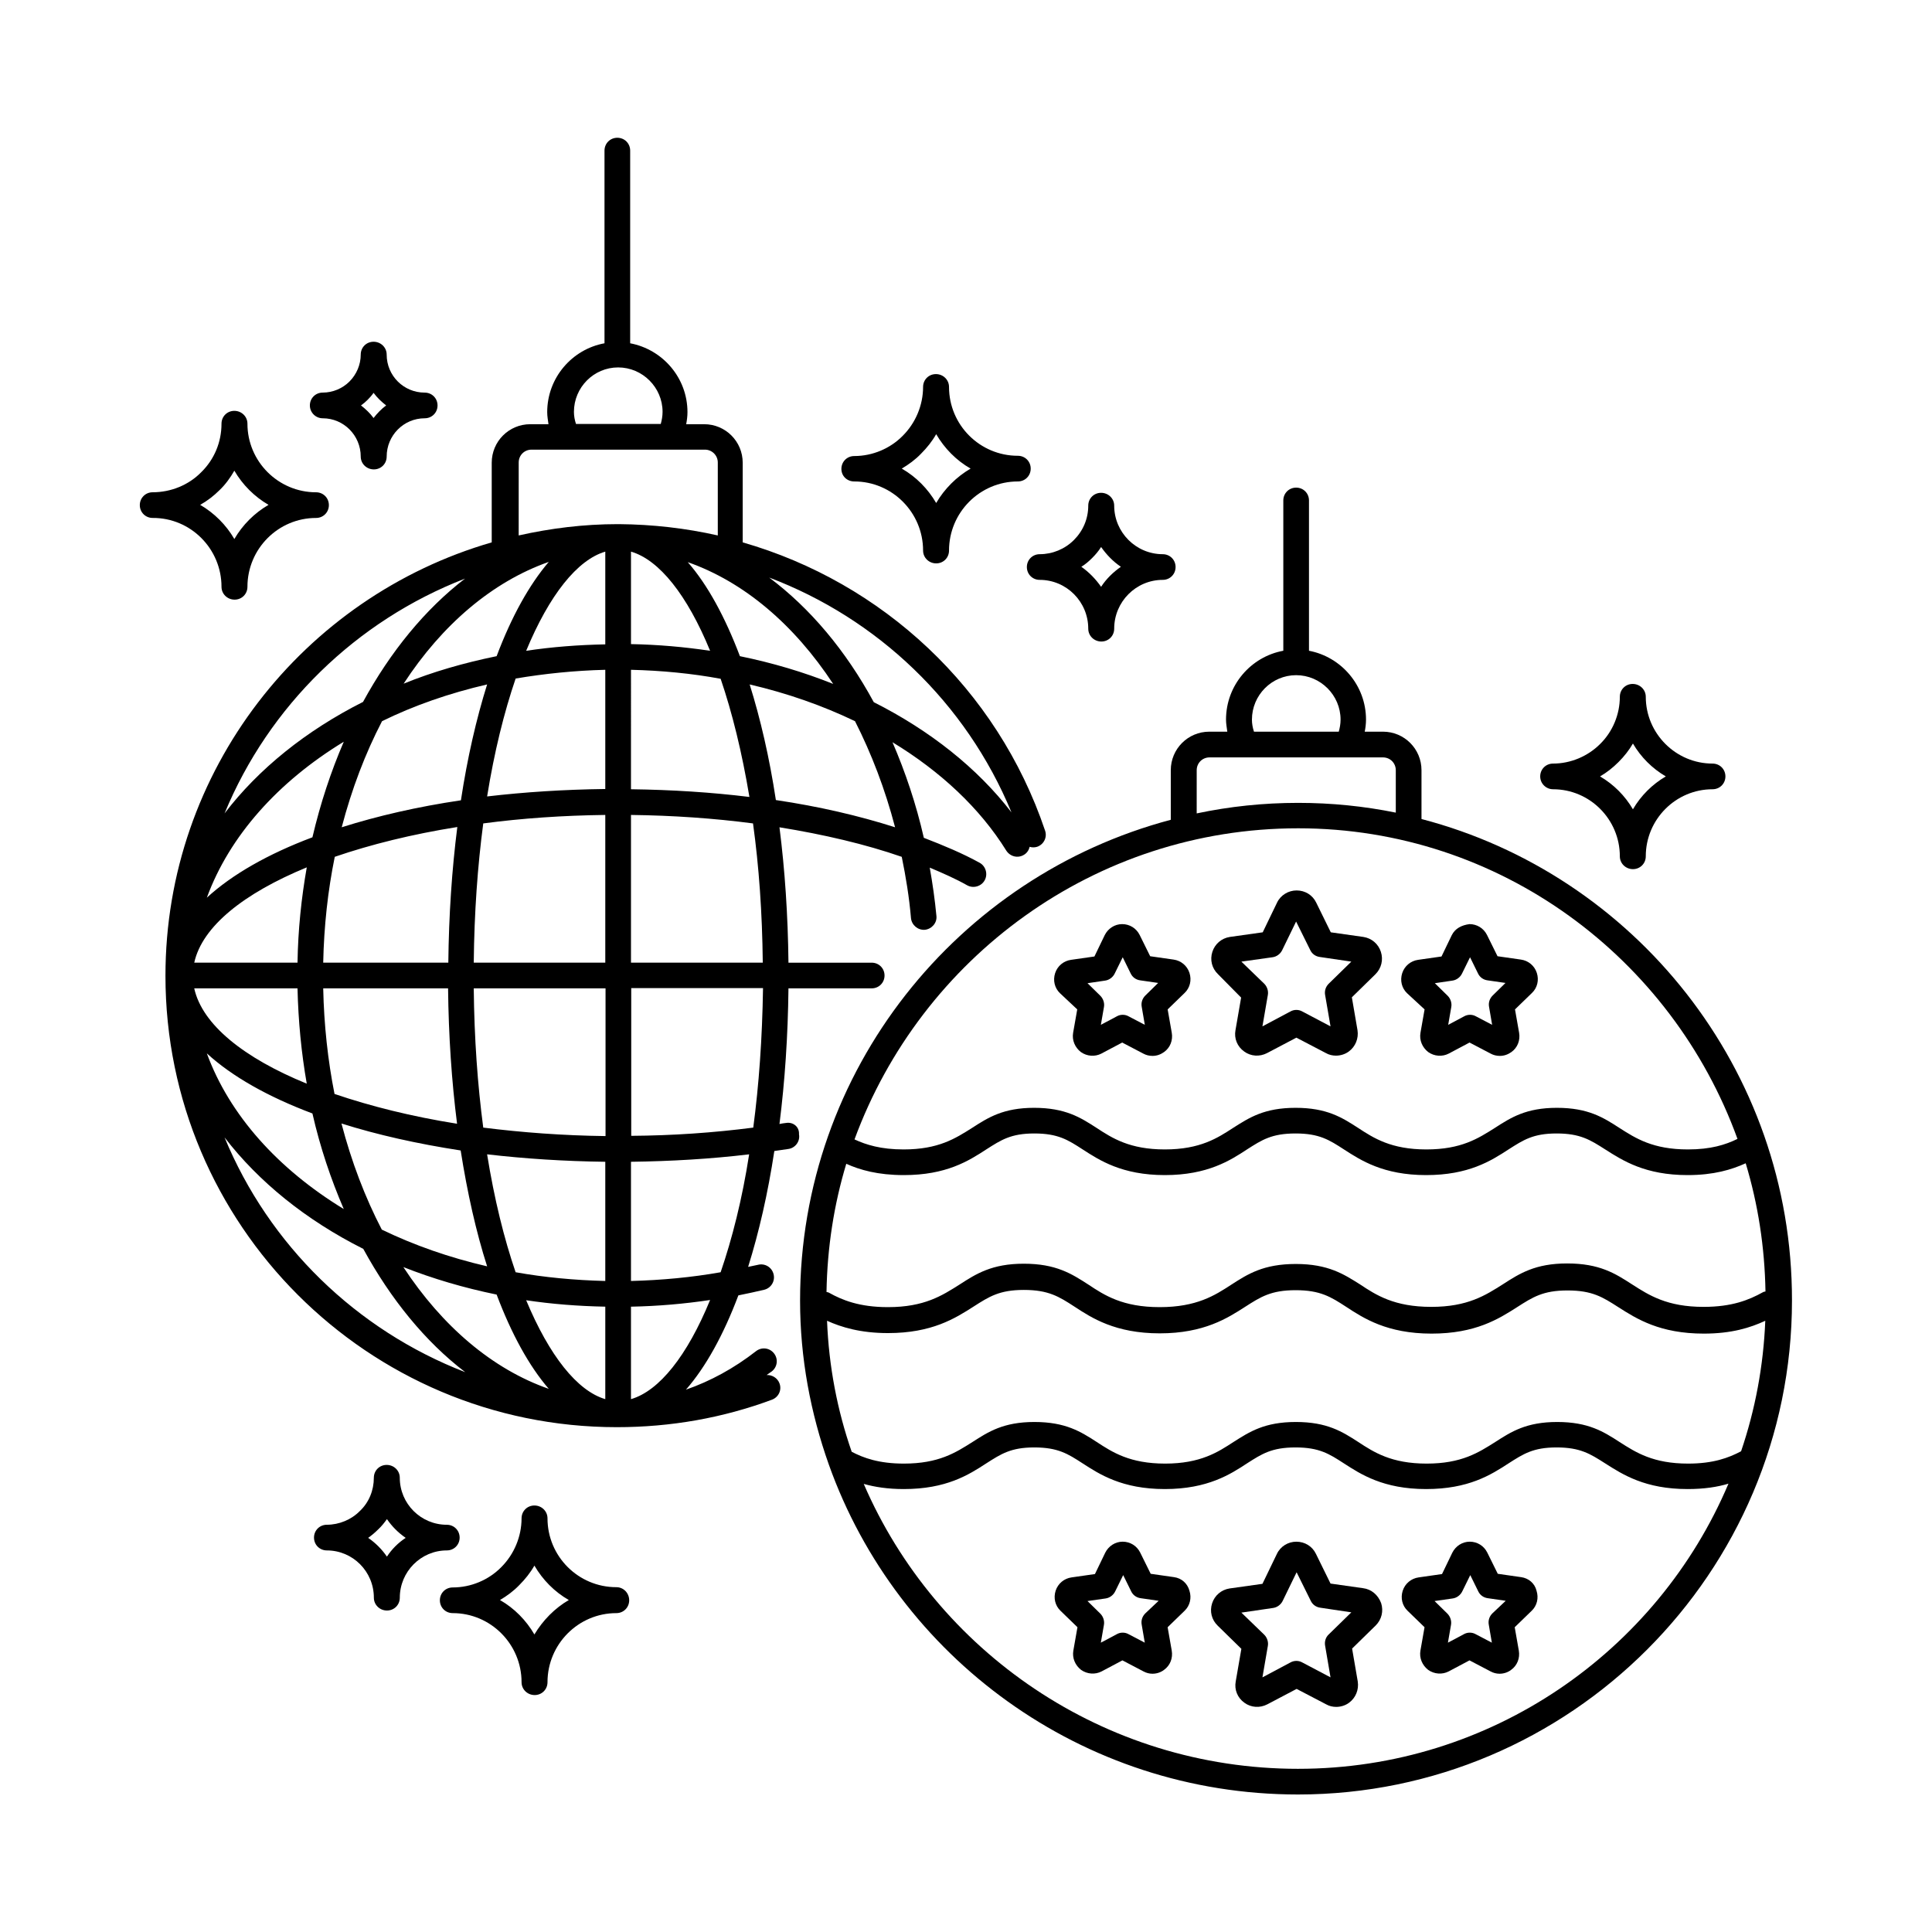 <?xml version="1.0" encoding="UTF-8"?>
<!-- Uploaded to: SVG Repo, www.svgrepo.com, Generator: SVG Repo Mixer Tools -->
<svg fill="#000000" width="800px" height="800px" version="1.1" viewBox="144 144 512 512" xmlns="http://www.w3.org/2000/svg">
 <g>
  <path d="m555.57 353.16c9.734 0 17.703 7.965 17.703 17.77 0 1.906 1.566 3.402 3.473 3.402s3.402-1.496 3.402-3.402c0-9.805 7.965-17.77 17.703-17.77 1.906 0 3.402-1.496 3.402-3.402s-1.496-3.402-3.402-3.402c-9.734 0-17.703-7.965-17.703-17.703 0-1.906-1.566-3.402-3.473-3.402s-3.402 1.496-3.402 3.402c0 4.699-1.906 9.258-5.242 12.527-3.269 3.269-7.828 5.176-12.461 5.176-1.906 0-3.402 1.496-3.402 3.402s1.562 3.402 3.402 3.402zm17.359-7.215c1.496-1.496 2.793-3.133 3.812-4.902 2.109 3.609 5.106 6.606 8.715 8.715-3.609 2.109-6.606 5.106-8.715 8.715-2.109-3.609-5.106-6.606-8.715-8.715 1.773-1.02 3.406-2.316 4.902-3.812z"/>
  <path d="m416.13 294.27c0 1.906 1.496 3.402 3.402 3.402 7.082 0 12.867 5.785 12.867 12.938 0 1.906 1.566 3.402 3.473 3.402s3.402-1.496 3.402-3.402c0-7.148 5.785-12.938 12.867-12.938 1.906 0 3.402-1.496 3.402-3.402s-1.496-3.402-3.402-3.402c-7.082 0-12.867-5.785-12.867-12.867 0-1.906-1.566-3.402-3.473-3.402s-3.402 1.496-3.402 3.402c0 3.473-1.363 6.672-3.812 9.121-2.383 2.383-5.652 3.746-9.055 3.746-1.902 0-3.402 1.496-3.402 3.402zm17.293-2.383c0.887-0.887 1.703-1.84 2.383-2.926 1.43 2.043 3.199 3.879 5.242 5.242-2.043 1.43-3.879 3.199-5.242 5.309-1.43-2.043-3.199-3.879-5.242-5.309 1.023-0.613 1.977-1.43 2.859-2.316z"/>
  <path d="m202.7 299.51c0 1.906 1.566 3.402 3.473 3.402s3.402-1.496 3.402-3.402c0-10.078 8.168-18.246 18.18-18.246 1.906 0 3.402-1.496 3.402-3.402s-1.496-3.402-3.402-3.402c-10.008 0-18.18-8.168-18.18-18.18 0-1.906-1.566-3.402-3.473-3.402s-3.402 1.496-3.402 3.402c0 4.902-1.906 9.465-5.379 12.867-3.336 3.402-8.035 5.309-12.867 5.309-1.906 0-3.402 1.496-3.402 3.402s1.496 3.402 3.402 3.402c10.078-0.062 18.246 8.176 18.246 18.25zm-0.543-25.598c1.566-1.496 2.859-3.269 3.949-5.176 2.18 3.746 5.309 6.875 9.055 9.055-3.746 2.18-6.875 5.309-9.055 9.055-2.18-3.746-5.309-6.875-9.055-9.055 1.836-1.02 3.606-2.383 5.106-3.879z"/>
  <path d="m229.52 254.85c5.582 0 10.078 4.562 10.078 10.145 0 1.906 1.566 3.402 3.473 3.402s3.402-1.496 3.402-3.402c0-5.582 4.492-10.145 10.078-10.145 1.906 0 3.402-1.496 3.402-3.402s-1.496-3.402-3.402-3.402c-5.582 0-10.078-4.492-10.078-10.078 0-1.906-1.566-3.402-3.473-3.402s-3.402 1.496-3.402 3.402c0 2.656-1.09 5.242-2.996 7.148-1.84 1.84-4.426 2.926-7.082 2.926-1.906 0-3.402 1.496-3.402 3.402s1.566 3.406 3.402 3.406zm11.914-4.902c0.543-0.543 1.09-1.156 1.566-1.84 0.953 1.293 2.109 2.383 3.336 3.336-1.293 0.953-2.383 2.109-3.336 3.336-0.953-1.293-2.109-2.383-3.336-3.336 0.68-0.477 1.227-0.953 1.77-1.496z"/>
  <path d="m265.81 551.48c0-1.906-1.496-3.402-3.402-3.402-6.875 0-12.461-5.582-12.461-12.461 0-1.906-1.566-3.402-3.473-3.402s-3.402 1.496-3.402 3.402c0 3.336-1.293 6.535-3.676 8.781-2.246 2.316-5.516 3.676-8.781 3.676-1.906 0-3.402 1.496-3.402 3.402s1.496 3.402 3.402 3.402c6.875 0 12.461 5.582 12.461 12.527 0 1.906 1.566 3.402 3.473 3.402s3.402-1.496 3.402-3.402c0-6.875 5.582-12.527 12.461-12.527 1.898 0.008 3.398-1.492 3.398-3.398zm-19.27 5.039c-1.363-1.973-2.996-3.609-4.969-4.969 0.953-0.68 1.84-1.43 2.656-2.246 0.887-0.816 1.633-1.77 2.316-2.723 1.363 1.973 2.996 3.609 4.969 4.969-1.977 1.293-3.676 2.996-4.973 4.969z"/>
  <path d="m307.34 564.62c-10.078 0-18.246-8.168-18.246-18.246 0-1.906-1.566-3.402-3.473-3.402s-3.402 1.496-3.402 3.402c0 4.832-1.973 9.531-5.379 12.938-3.336 3.402-8.035 5.379-12.867 5.379-1.906 0-3.402 1.496-3.402 3.402s1.496 3.402 3.402 3.402c10.078 0 18.246 8.238 18.246 18.312 0 1.906 1.566 3.402 3.473 3.402s3.402-1.496 3.402-3.402c0-10.078 8.168-18.312 18.246-18.312 1.906 0 3.402-1.496 3.402-3.402s-1.496-3.473-3.402-3.473zm-21.719 12.527c-2.18-3.746-5.309-6.945-9.121-9.121 1.84-1.09 3.609-2.383 5.106-3.949 1.566-1.566 2.926-3.269 4.016-5.176 2.18 3.746 5.309 6.945 9.121 9.121-3.742 2.18-6.875 5.383-9.121 9.125z"/>
  <path d="m370.38 271.59c10.078 0 18.246 8.238 18.246 18.312 0 1.906 1.566 3.402 3.473 3.402s3.402-1.496 3.402-3.402c0-10.078 8.168-18.312 18.246-18.312 1.906 0 3.402-1.496 3.402-3.402s-1.496-3.402-3.402-3.402c-10.078 0-18.246-8.168-18.246-18.246 0-1.906-1.566-3.402-3.473-3.402s-3.402 1.496-3.402 3.402c0 4.832-1.973 9.531-5.379 12.938-3.336 3.402-8.035 5.379-12.867 5.379-1.906 0-3.402 1.496-3.402 3.402 0 1.902 1.496 3.332 3.402 3.332zm17.703-7.352c1.566-1.566 2.926-3.269 4.016-5.176 2.18 3.746 5.309 6.945 9.121 9.121-3.746 2.18-6.945 5.379-9.121 9.121-2.18-3.746-5.309-6.945-9.121-9.121 1.836-1.086 3.606-2.379 5.106-3.945z"/>
  <path d="m520.71 361.05v-12.938c0-5.652-4.562-10.211-10.211-10.211h-4.832c0.203-1.02 0.34-2.109 0.34-3.199 0-9.055-6.535-16.613-15.113-18.246v-39.828c0-1.906-1.496-3.402-3.402-3.402s-3.402 1.496-3.402 3.402v39.828c-8.578 1.566-15.184 9.121-15.184 18.246 0 1.09 0.203 2.109 0.34 3.199h-4.766c-5.652 0-10.211 4.562-10.211 10.211v13.141c-56.441 14.977-98.242 66.312-98.242 127.45 0 15.25 2.793 29.82 7.625 43.438 18.109 50.859 66.926 87.418 124.32 87.418 72.168 0 130.92-58.754 130.92-130.92 0.062-61.34-41.809-112.88-98.184-127.59zm84.695 167.55c-3.336 1.77-7.422 3.269-14.023 3.269-9.258 0-13.82-2.926-18.18-5.719-4.223-2.723-8.238-5.309-16.543-5.309-8.168 0-12.188 2.586-16.406 5.309-4.426 2.793-8.918 5.719-18.18 5.719-9.328 0-13.957-2.996-18.109-5.719-4.223-2.723-8.238-5.309-16.543-5.309-8.305 0-12.254 2.586-16.543 5.309-4.086 2.656-8.715 5.719-18.109 5.719-9.328 0-13.957-2.996-18.109-5.719-4.223-2.723-8.238-5.309-16.543-5.309-8.168 0-12.188 2.586-16.406 5.309-4.426 2.793-8.918 5.719-18.18 5.719-6.606 0-10.688-1.496-13.82-3.133-3.812-10.961-6.059-22.602-6.535-34.723 3.746 1.703 8.852 3.269 16.137 3.269 11.641 0 17.77-3.879 22.672-7.012 4.152-2.656 6.875-4.426 13.344-4.426 6.535 0 9.328 1.77 13.414 4.426 4.562 2.996 10.824 7.082 22.602 7.082s18.043-4.086 22.602-7.012c4.152-2.656 6.875-4.426 13.414-4.426 6.535 0 9.328 1.77 13.414 4.426 4.562 2.996 10.824 7.082 22.602 7.082 11.641 0 17.77-3.879 22.672-7.012 4.152-2.656 6.875-4.426 13.344-4.426 6.606 0 9.328 1.77 13.48 4.426 4.902 3.133 11.031 7.012 22.672 7.012 7.352 0 12.324-1.566 16.273-3.402-0.484 11.977-2.664 23.551-6.41 34.578zm-237.13-76.184c3.609 1.633 8.375 2.996 15.25 2.996 11.234 0 17.156-3.746 21.855-6.809 3.949-2.519 6.535-4.223 12.73-4.223 6.262 0 8.918 1.703 12.801 4.223 4.426 2.859 10.418 6.809 21.785 6.809 11.371 0 17.43-3.949 21.785-6.809 3.949-2.519 6.535-4.223 12.867-4.223 6.262 0 8.918 1.703 12.801 4.223 4.426 2.859 10.418 6.809 21.785 6.809 11.234 0 17.156-3.746 21.855-6.809 3.949-2.519 6.535-4.223 12.73-4.223 6.262 0 8.918 1.703 12.867 4.223 4.699 2.996 10.621 6.809 21.855 6.809 6.875 0 11.641-1.43 15.387-3.133 3.269 10.824 5.039 22.195 5.242 33.973-0.203 0.066-0.477 0.066-0.68 0.203-3.676 2.043-8.168 3.879-15.727 3.879-9.668 0-14.434-3.062-18.996-5.992-4.426-2.859-8.578-5.516-17.156-5.516-8.441 0-12.594 2.656-17.02 5.516-4.629 2.926-9.328 5.992-18.996 5.992-9.805 0-14.637-3.133-18.926-5.992-4.223-2.648-8.375-5.375-16.953-5.375s-12.73 2.656-17.156 5.516c-4.289 2.793-9.121 5.922-18.926 5.922-9.805 0-14.637-3.133-18.926-5.992-4.426-2.859-8.578-5.516-17.09-5.516-8.441 0-12.594 2.656-17.02 5.516-4.629 2.926-9.328 5.992-18.996 5.992-7.625 0-12.188-1.906-15.59-3.812-0.203-0.137-0.477-0.137-0.68-0.203 0.199-11.777 1.969-23.148 5.238-33.973zm107.5-117.71c0-6.469 5.242-11.777 11.711-11.777s11.777 5.309 11.777 11.777c0 1.156-0.203 2.18-0.477 3.199h-22.469c-0.34-1.02-0.543-2.109-0.543-3.199zm-14.637 13.414c0-1.906 1.496-3.402 3.402-3.402h45.957c1.906 0 3.402 1.496 3.402 3.402v11.234c-8.375-1.703-17.02-2.586-25.871-2.586-9.191 0-18.18 0.953-26.891 2.793zm26.891 15.387c53.512 0 99.059 34.383 116.42 82.312-3.199 1.566-7.082 2.793-13.141 2.793-9.258 0-13.82-2.926-18.18-5.719-4.223-2.723-8.238-5.309-16.543-5.309-8.168 0-12.188 2.586-16.406 5.309-4.426 2.793-8.918 5.719-18.18 5.719-9.328 0-13.957-2.996-18.109-5.719-4.223-2.723-8.238-5.309-16.543-5.309-8.305 0-12.254 2.586-16.543 5.309-4.086 2.656-8.715 5.719-18.109 5.719-9.328 0-13.957-2.996-18.109-5.719-4.223-2.723-8.238-5.309-16.543-5.309-8.168 0-12.188 2.586-16.406 5.309-4.426 2.793-8.918 5.719-18.18 5.719-5.992 0-9.941-1.227-13.004-2.656 17.633-48 63.586-82.449 117.57-82.449zm0 249.25c-51.605 0-95.996-31.184-115.13-75.504 2.926 0.816 6.332 1.363 10.621 1.363 11.234 0 17.156-3.746 21.855-6.809 3.949-2.519 6.535-4.223 12.73-4.223 6.262 0 8.918 1.703 12.801 4.223 4.426 2.859 10.418 6.809 21.785 6.809 11.371 0 17.43-3.949 21.785-6.809 3.949-2.519 6.535-4.223 12.867-4.223 6.262 0 8.918 1.703 12.801 4.223 4.426 2.859 10.418 6.809 21.785 6.809 11.234 0 17.156-3.746 21.855-6.809 3.949-2.519 6.535-4.223 12.73-4.223 6.262 0 8.918 1.703 12.867 4.223 4.699 2.996 10.621 6.809 21.855 6.809 4.356 0 7.898-0.543 10.824-1.43-18.785 44.387-62.836 75.57-114.04 75.57z"/>
  <path d="m472.91 408.37-1.496 8.645c-0.41 2.18 0.477 4.356 2.316 5.652 1.77 1.293 4.086 1.43 6.059 0.41l7.762-4.086 7.828 4.086c0.816 0.477 1.77 0.68 2.656 0.68 1.156 0 2.383-0.34 3.402-1.09 1.77-1.293 2.656-3.473 2.316-5.652l-1.496-8.715 6.262-6.129c1.566-1.566 2.109-3.812 1.43-5.922s-2.449-3.609-4.629-3.949l-8.645-1.227-3.879-7.898c-0.953-1.973-2.926-3.199-5.176-3.199-2.18 0-4.223 1.227-5.176 3.199l-3.812 7.898-8.715 1.227c-2.18 0.34-3.949 1.84-4.629 3.949-0.68 2.109-0.137 4.356 1.496 5.922zm8.309-10.688c1.09-0.137 2.109-0.887 2.586-1.906l3.676-7.559 3.746 7.559c0.477 1.02 1.43 1.703 2.586 1.84l8.305 1.223-5.992 5.856c-0.816 0.816-1.156 1.906-0.953 2.996l1.43 8.305-7.488-3.949c-0.477-0.273-1.02-0.41-1.566-0.41-0.543 0-1.09 0.137-1.566 0.41l-7.422 3.949 1.43-8.305c0.203-1.09-0.203-2.246-0.953-2.996l-6.059-5.856z"/>
  <path d="m521.53 411.5-1.09 6.195c-0.34 1.973 0.477 3.879 2.043 5.106 1.633 1.156 3.746 1.293 5.445 0.41l5.516-2.926 5.582 2.926c0.75 0.41 1.566 0.613 2.449 0.613 1.09 0 2.109-0.34 3.062-1.02 1.633-1.156 2.383-3.133 2.043-5.106l-1.09-6.195 4.492-4.356c1.43-1.363 1.906-3.402 1.293-5.309-0.613-1.906-2.246-3.269-4.223-3.539l-6.195-0.887-2.793-5.652c-0.887-1.77-2.656-2.859-4.629-2.859-2.109 0.273-3.812 1.156-4.699 2.926l-2.723 5.652-6.195 0.887c-1.973 0.273-3.609 1.633-4.223 3.539s-0.137 3.949 1.293 5.309zm7.352-7.625c1.09-0.137 2.109-0.887 2.586-1.906l2.109-4.289 2.109 4.289c0.477 1.02 1.43 1.703 2.586 1.84l4.699 0.68-3.402 3.336c-0.816 0.816-1.156 1.906-0.953 2.996l0.816 4.766-4.289-2.246c-0.477-0.273-1.02-0.41-1.566-0.41-0.543 0-1.09 0.137-1.566 0.41l-4.223 2.246 0.816-4.699c0.203-1.09-0.203-2.246-0.953-2.996l-3.402-3.336z"/>
  <path d="m429.48 411.5-1.09 6.195c-0.34 1.973 0.477 3.879 2.043 5.106 1.633 1.156 3.746 1.293 5.445 0.41l5.516-2.926 5.582 2.926c0.75 0.41 1.566 0.613 2.449 0.613 1.09 0 2.109-0.34 3.062-1.02 1.633-1.156 2.383-3.133 2.043-5.106l-1.09-6.195 4.492-4.356c1.43-1.363 1.906-3.402 1.293-5.309-0.613-1.906-2.246-3.269-4.223-3.539l-6.195-0.887-2.793-5.652c-0.887-1.77-2.656-2.859-4.629-2.859-1.973 0-3.746 1.156-4.629 2.926l-2.723 5.652-6.195 0.887c-1.973 0.273-3.609 1.633-4.223 3.539s-0.137 3.949 1.293 5.309zm7.356-7.625c1.09-0.137 2.109-0.887 2.586-1.906l2.109-4.289 2.109 4.289c0.477 1.02 1.43 1.703 2.586 1.84l4.699 0.68-3.402 3.336c-0.816 0.816-1.156 1.906-0.953 2.996l0.816 4.766-4.289-2.246c-0.477-0.273-1.02-0.41-1.566-0.41-0.543 0-1.09 0.137-1.566 0.41l-4.223 2.246 0.816-4.699c0.203-1.09-0.203-2.246-0.953-2.996l-3.402-3.336z"/>
  <path d="m505.25 564.89-8.645-1.227-3.879-7.898c-0.953-1.973-2.926-3.199-5.176-3.199-2.18 0-4.223 1.227-5.176 3.269l-3.812 7.898-8.715 1.227c-2.18 0.34-3.949 1.84-4.629 3.949-0.68 2.109-0.137 4.356 1.496 5.922l6.262 6.129-1.496 8.645c-0.41 2.18 0.477 4.356 2.316 5.652 1.77 1.293 4.086 1.43 6.059 0.41l7.762-4.086 7.828 4.086c0.816 0.477 1.77 0.68 2.656 0.68 1.156 0 2.383-0.34 3.402-1.09 1.77-1.293 2.656-3.473 2.316-5.652l-1.496-8.715 6.262-6.129c1.566-1.566 2.109-3.812 1.43-5.922-0.816-2.18-2.586-3.676-4.766-3.949zm-9.125 12.254c-0.816 0.75-1.156 1.906-0.953 2.996l1.43 8.375-7.488-3.949c-0.477-0.273-1.02-0.41-1.566-0.41-0.543 0-1.09 0.137-1.566 0.41l-7.422 3.949 1.43-8.305c0.203-1.09-0.203-2.246-0.953-2.996l-6.059-5.856 8.375-1.227c1.09-0.137 2.109-0.887 2.586-1.906l3.676-7.559 3.746 7.559c0.477 1.02 1.43 1.703 2.586 1.84l8.172 1.223z"/>
  <path d="m547.12 561.96-6.195-0.887-2.793-5.652c-0.887-1.77-2.656-2.859-4.629-2.859-1.973 0-3.746 1.156-4.629 2.926l-2.723 5.652-6.195 0.887c-1.973 0.273-3.609 1.633-4.223 3.539s-0.137 3.949 1.293 5.309l4.492 4.356-1.09 6.195c-0.34 1.973 0.477 3.879 2.043 5.106 1.633 1.156 3.746 1.293 5.445 0.41l5.516-2.926 5.582 2.926c0.75 0.41 1.566 0.613 2.383 0.613 1.09 0 2.18-0.34 3.062-1.02 1.633-1.156 2.383-3.133 2.043-5.106l-1.09-6.195 4.492-4.356c1.43-1.363 1.906-3.402 1.293-5.309-0.469-1.973-2.106-3.336-4.078-3.609zm-7.625 9.602c-0.816 0.816-1.156 1.906-0.953 2.996l0.816 4.766-4.289-2.246c-0.477-0.273-1.02-0.41-1.566-0.41-0.543 0-1.09 0.137-1.566 0.41l-4.223 2.246 0.816-4.699c0.203-1.09-0.203-2.246-0.953-2.996l-3.402-3.336 4.766-0.68c1.09-0.137 2.109-0.887 2.586-1.906l2.109-4.289 2.109 4.289c0.477 1.02 1.43 1.703 2.586 1.84l4.699 0.68z"/>
  <path d="m455.14 561.96-6.195-0.887-2.793-5.652c-0.887-1.77-2.656-2.859-4.629-2.859s-3.746 1.156-4.629 2.926l-2.723 5.652-6.195 0.887c-1.973 0.273-3.609 1.633-4.223 3.539-0.613 1.906-0.137 3.949 1.293 5.309l4.492 4.356-1.09 6.195c-0.34 1.973 0.477 3.879 2.043 5.106 1.633 1.156 3.746 1.293 5.445 0.41l5.516-2.926 5.582 2.926c0.75 0.41 1.566 0.613 2.383 0.613 1.09 0 2.18-0.34 3.062-1.02 1.633-1.156 2.383-3.133 2.043-5.106l-1.09-6.195 4.492-4.356c1.43-1.363 1.906-3.402 1.293-5.309-0.539-1.973-2.102-3.336-4.078-3.609zm-7.625 9.602c-0.816 0.816-1.156 1.906-0.953 2.996l0.816 4.766-4.289-2.246c-0.477-0.273-1.02-0.41-1.566-0.41-0.543 0-1.09 0.137-1.566 0.41l-4.223 2.246 0.816-4.699c0.203-1.09-0.203-2.246-0.953-2.996l-3.402-3.336 4.766-0.68c1.09-0.137 2.109-0.887 2.586-1.906l2.109-4.289 2.109 4.289c0.477 1.02 1.43 1.703 2.586 1.84l4.699 0.68z"/>
  <path d="m352.27 441.6c-0.543 0.066-1.156 0.137-1.703 0.273 1.43-11.301 2.246-23.352 2.383-35.949h22.059c1.906 0 3.402-1.496 3.402-3.402s-1.496-3.402-3.402-3.402h-22.059c-0.137-12.594-0.953-24.645-2.383-35.879 11.777 1.906 22.809 4.492 32.406 7.828 1.09 5.309 1.973 10.688 2.449 16.273 0.203 1.84 1.84 3.199 3.676 3.062 1.84-0.203 3.269-1.84 3.062-3.676-0.41-4.356-1.02-8.578-1.77-12.801 3.539 1.496 6.945 2.996 9.941 4.699 1.633 0.887 3.746 0.273 4.629-1.363 0.887-1.633 0.273-3.746-1.363-4.629-4.426-2.449-9.465-4.562-14.773-6.606-2.043-8.988-4.902-17.43-8.305-25.328 12.664 7.691 23.148 17.43 30.16 28.73 1.02 1.566 3.062 2.109 4.699 1.09 0.816-0.477 1.293-1.293 1.496-2.109 0.613 0.203 1.293 0.203 1.973 0 1.77-0.613 2.723-2.519 2.109-4.289-12.73-37.719-43.164-65.766-80.133-76.387v-21.105c0-5.652-4.562-10.211-10.211-10.211h-4.766c0.203-1.09 0.34-2.109 0.34-3.199 0-9.055-6.535-16.613-15.184-18.246v-51.062c0-1.906-1.496-3.402-3.402-3.402s-3.402 1.496-3.402 3.402v51.062c-8.578 1.566-15.184 9.121-15.184 18.246 0 1.09 0.203 2.18 0.34 3.199h-4.832c-5.652 0-10.211 4.562-10.211 10.211v21.105c-49.836 14.434-86.465 60.391-86.465 114.86 0 65.973 53.648 119.62 119.62 119.62 14.297 0 28.117-2.449 41.121-7.285 1.77-0.68 2.656-2.586 1.973-4.356-0.543-1.43-1.973-2.246-3.402-2.18 0.477-0.34 0.887-0.613 1.363-0.953 1.496-1.156 1.77-3.269 0.613-4.766s-3.269-1.77-4.766-0.613c-5.856 4.562-12.117 7.965-18.586 10.211 5.242-5.992 9.941-14.5 13.891-24.984 2.316-0.477 4.629-0.953 6.875-1.496 1.84-0.477 2.926-2.316 2.449-4.152-0.477-1.84-2.316-2.926-4.152-2.449-0.887 0.203-1.703 0.34-2.586 0.543 2.859-9.121 5.242-19.473 6.945-30.707 1.227-0.203 2.519-0.34 3.746-0.543 1.84-0.273 3.133-2.043 2.793-3.879 0.133-2.051-1.641-3.344-3.477-3.004zm-8.648 1.227c-10.555 1.363-21.379 2.109-32.34 2.18v-39.148h34.926c-0.203 13.344-1.086 25.664-2.586 36.969zm-71.555 0c-1.496-11.301-2.383-23.625-2.519-36.902h34.926v39.148c-11.23-0.137-22.125-0.953-32.406-2.246zm32.34 9.055v31.59c-8.168-0.203-16.137-0.953-23.762-2.316-3.062-8.918-5.652-19.402-7.559-31.25 9.941 1.156 20.43 1.84 31.32 1.977zm-74.754-52.766c0.203-9.668 1.227-19.062 3.062-28.051 9.531-3.269 20.492-5.992 32.477-7.898-1.43 11.234-2.246 23.285-2.383 35.949zm-6.809 0h-27.367c2.109-9.602 13.141-18.383 29.82-25.258-1.43 8.102-2.316 16.543-2.453 25.258zm0 6.809c0.203 8.715 1.02 17.09 2.449 25.258-16.68-6.809-27.711-15.66-29.82-25.258zm6.809 0h33.09c0.137 12.594 0.953 24.645 2.383 35.879-11.984-1.906-22.875-4.629-32.477-7.898-1.77-8.918-2.793-18.312-2.996-27.98zm39.895-6.809c0.137-13.277 1.02-25.598 2.519-36.902 10.281-1.363 21.105-2.109 32.34-2.246v39.148zm34.859-108.93v24.578c-7.148 0.137-14.16 0.68-20.969 1.703 6.129-14.777 13.547-24.105 20.969-26.281zm0 31.316v31.59c-10.895 0.137-21.445 0.816-31.316 1.973 1.906-11.848 4.492-22.262 7.559-31.25 7.691-1.293 15.59-2.109 23.758-2.312zm6.809 0c8.102 0.203 16.066 0.953 23.762 2.383 3.062 8.988 5.652 19.473 7.625 31.316-10.008-1.227-20.492-1.906-31.387-2.043zm0-6.809v-24.508c7.488 2.18 14.91 11.508 20.969 26.281-6.809-1.023-13.82-1.637-20.969-1.773zm15.047-21.719c14.91 5.242 28.188 16.543 38.535 32.27-7.828-3.133-16.066-5.582-24.715-7.352-3.949-10.418-8.578-18.926-13.82-24.918zm-50.652 24.918c-8.645 1.77-16.953 4.152-24.645 7.285 10.211-15.66 23.555-27.027 38.465-32.27-5.176 6.059-9.871 14.5-13.82 24.984zm-2.519 7.488c-2.859 9.121-5.242 19.473-6.945 30.707-11.508 1.703-22.125 4.152-31.59 7.148 2.656-10.145 6.262-19.609 10.688-28.117 8.445-4.152 17.84-7.422 27.848-9.738zm-46.297 40.512c-11.777 4.426-21.309 9.871-27.98 16 5.992-16.34 18.859-30.707 36.289-41.324-3.406 7.894-6.199 16.336-8.309 25.324zm0 73.188c2.043 8.988 4.902 17.43 8.305 25.328-17.43-10.621-30.297-24.918-36.289-41.258 6.676 6.125 16.207 11.504 27.984 15.93zm7.695 2.656c9.465 2.996 20.086 5.379 31.59 7.148 1.77 11.234 4.086 21.582 7.012 30.707-10.008-2.316-19.336-5.582-27.914-9.734-4.426-8.516-8.035-17.977-10.688-28.121zm41.121 45.34c3.949 10.484 8.645 18.996 13.82 24.984-14.977-5.242-28.254-16.613-38.535-32.27 7.762 3.066 16.066 5.516 24.715 7.285zm7.828 1.5c6.809 1.02 13.82 1.566 20.969 1.703v24.508c-7.422-2.18-14.84-11.504-20.969-26.211zm62.703-89.461h-34.926v-39.148c11.098 0.137 21.992 0.887 32.34 2.246 1.566 11.305 2.449 23.625 2.586 36.902zm35.062-35.879c-9.602-3.062-20.152-5.516-31.59-7.215-1.703-11.234-4.086-21.516-6.945-30.637 9.941 2.316 19.266 5.582 27.914 9.734 4.359 8.578 7.965 17.973 10.621 28.117zm30.844-3.949c-9.055-11.777-21.648-21.719-36.492-29.207-7.422-13.684-16.883-24.918-27.711-33.02 28.594 10.824 52.152 33.086 64.203 62.227zm-115.95-106.14c0-6.469 5.242-11.777 11.711-11.777s11.777 5.309 11.777 11.777c0 1.156-0.203 2.18-0.477 3.199h-22.469c-0.34-1.02-0.543-2.109-0.543-3.199zm-14.637 13.414c0-1.906 1.496-3.402 3.402-3.402h45.957c1.84 0 3.402 1.496 3.402 3.402v19.336c-8.441-1.906-17.227-2.926-26.211-2.996h-0.137-0.137c-9.055 0-17.77 1.09-26.281 2.996zm-14.23 30.773c-10.555 8.102-19.742 19.336-27.027 32.68-15.113 7.625-27.711 17.77-36.695 29.547 11.777-28.527 34.922-51.062 63.723-62.227zm-63.727 148.08c9.055 11.777 21.582 21.922 36.766 29.547 7.285 13.344 16.406 24.578 27.027 32.68-28.867-11.164-52.012-33.699-63.793-62.227zm107.71 69.375v-24.508c7.148-0.137 14.16-0.75 20.969-1.77-6.059 14.773-13.48 24.098-20.969 26.277zm23.762-33.633c-7.691 1.363-15.66 2.109-23.762 2.316v-31.59c10.621-0.137 21.105-0.75 31.316-1.973-1.836 11.844-4.492 22.328-7.555 31.246z"/>
 </g>
</svg>